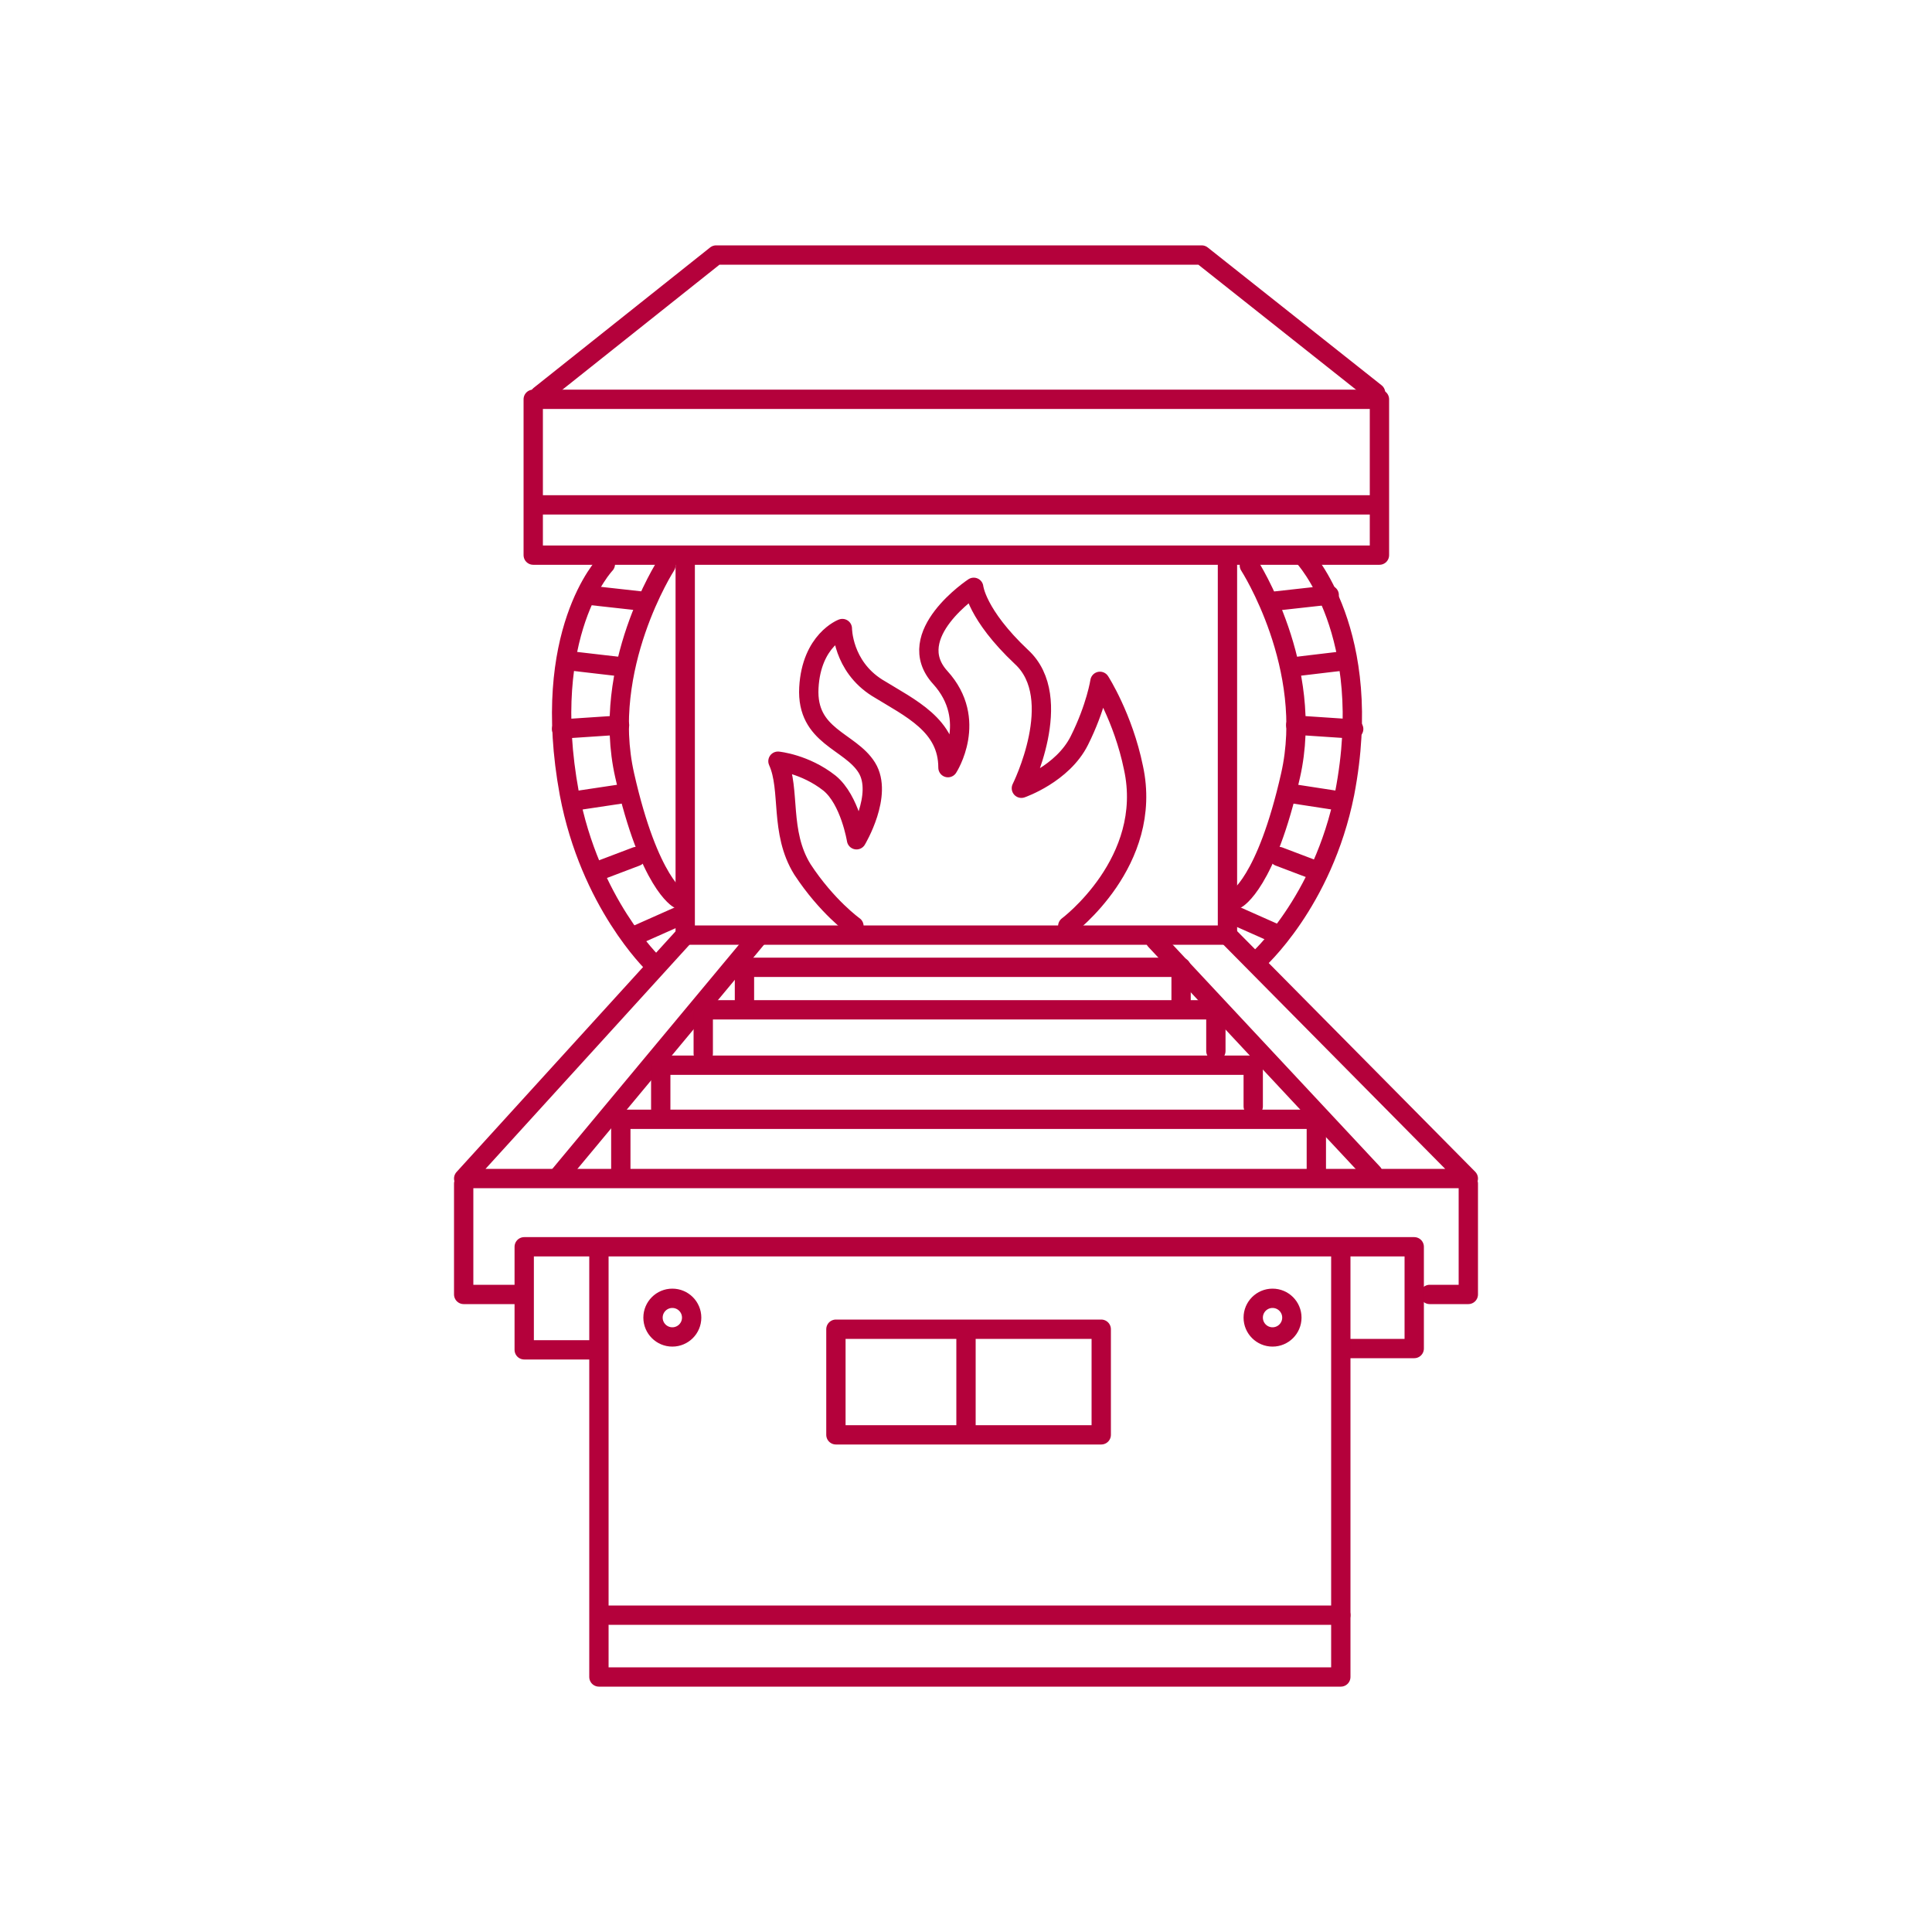 <?xml version="1.0" encoding="UTF-8"?>
<svg id="uuid-0cf9a8b1-0cb3-4377-83a2-f2d0afe7134b" xmlns="http://www.w3.org/2000/svg" version="1.1" viewBox="0 0 150 150">
  <!-- Generator: Adobe Illustrator 29.0.0, SVG Export Plug-In . SVG Version: 2.1.0 Build 186)  -->
  <defs>
    <style>
      .st0 {
        fill: none;
        stroke: #b4013b;
        stroke-linecap: round;
        stroke-linejoin: round;
        stroke-width: 1.5px;
      }
    </style>
  </defs>
  <polyline class="st0" points="41.9 30.7 55.6 19.8 93.3 19.8 106.8 30.5"/>
  <rect class="st0" x="41.4" y="31" width="65.7" height="12.1"/>
  <line class="st0" x1="41.6" y1="39.2" x2="107" y2="39.2"/>
  <path class="st0" d="M66.3,71.9s-2.1-1.5-4-4.4c-1.8-2.9-.9-6.2-1.9-8.4,0,0,2.1.2,4,1.7,1.6,1.3,2.1,4.4,2.1,4.4,0,0,2.1-3.5.8-5.6s-4.7-2.4-4.5-6.2c.2-3.7,2.6-4.6,2.6-4.6,0,0,0,2.9,2.7,4.6,2.6,1.6,5.5,2.9,5.5,6.2,0,0,2.4-3.7-.6-7s2.6-7,2.6-7c0,0,.2,2.1,3.7,5.4,3.5,3.2,0,10.2,0,10.2,0,0,3.2-1.1,4.5-3.7s1.6-4.6,1.6-4.6c0,0,1.8,2.8,2.6,6.7,1.6,7.3-5.1,12.3-5.1,12.3"/>
  <polyline class="st0" points="53.2 43.3 53.2 72.6 95.3 72.6 95.3 43.9"/>
  <path class="st0" d="M51.7,43.9s-5.1,7.9-3.2,16.3c1.9,8.4,4.2,9.6,4.2,9.6"/>
  <path class="st0" d="M47,43.8s-5.1,5.3-2.8,17.8c1.6,8.5,6.5,13.2,6.5,13.2"/>
  <line class="st0" x1="45.6" y1="46.2" x2="50.1" y2="46.7"/>
  <line class="st0" x1="44.2" y1="51.3" x2="48.5" y2="51.8"/>
  <line class="st0" x1="43.6" y1="56.6" x2="48.1" y2="56.3"/>
  <line class="st0" x1="44.5" y1="62.2" x2="48.5" y2="61.6"/>
  <line class="st0" x1="46.5" y1="67.6" x2="49.4" y2="66.5"/>
  <line class="st0" x1="49.4" y1="72.6" x2="53" y2="71"/>
  <path class="st0" d="M97,43.9s5.1,7.9,3.2,16.3c-1.9,8.4-4.2,9.6-4.2,9.6"/>
  <path class="st0" d="M101.2,43.2s5.6,5.9,3.2,18.4c-1.7,8.5-6.8,13-6.8,13"/>
  <line class="st0" x1="103.2" y1="46.2" x2="98.7" y2="46.7"/>
  <line class="st0" x1="104.4" y1="51.3" x2="100.2" y2="51.8"/>
  <line class="st0" x1="105.1" y1="56.6" x2="100.6" y2="56.3"/>
  <line class="st0" x1="104.1" y1="62.2" x2="100.2" y2="61.6"/>
  <line class="st0" x1="102.2" y1="67.6" x2="99.3" y2="66.5"/>
  <line class="st0" x1="99.3" y1="72.6" x2="95.7" y2="71"/>
  <polyline class="st0" points="53.2 72.6 36 91.5 114 91.5 95.3 72.6"/>
  <line class="st0" x1="58.8" y1="72.8" x2="43.4" y2="91.3"/>
  <line class="st0" x1="89.7" y1="73" x2="106.6" y2="91.1"/>
  <path class="st0" d="M102.2,91.3v-4.4h-54v4.5"/>
  <path class="st0" d="M97.3,85.9v-3.2h-46v3.4"/>
  <path class="st0" d="M94.4,81.6v-3.2h-39.8v3.4"/>
  <path class="st0" d="M91.7,78v-2.9h-33.9v3"/>
  <polyline class="st0" points="36 91.9 36 100.5 40.3 100.5"/>
  <polyline class="st0" points="114 91.9 114 100.5 111 100.5"/>
  <polyline class="st0" points="46 104.8 40.7 104.8 40.7 96.8 109.8 96.8 109.8 104.7 104.4 104.7"/>
  <polyline class="st0" points="46.5 97.1 46.5 130.2 104.1 130.2 104.1 97.4"/>
  <rect class="st0" x="64.9" y="103.2" width="20.6" height="8.2"/>
  <line class="st0" x1="75" y1="103.7" x2="75" y2="111.2"/>
  <circle class="st0" cx="52.2" cy="102.3" r="1.5"/>
  <circle class="st0" cx="98.8" cy="102.3" r="1.5"/>
  <line class="st0" x1="47.3" y1="125.4" x2="104.1" y2="125.4"/>
</svg>